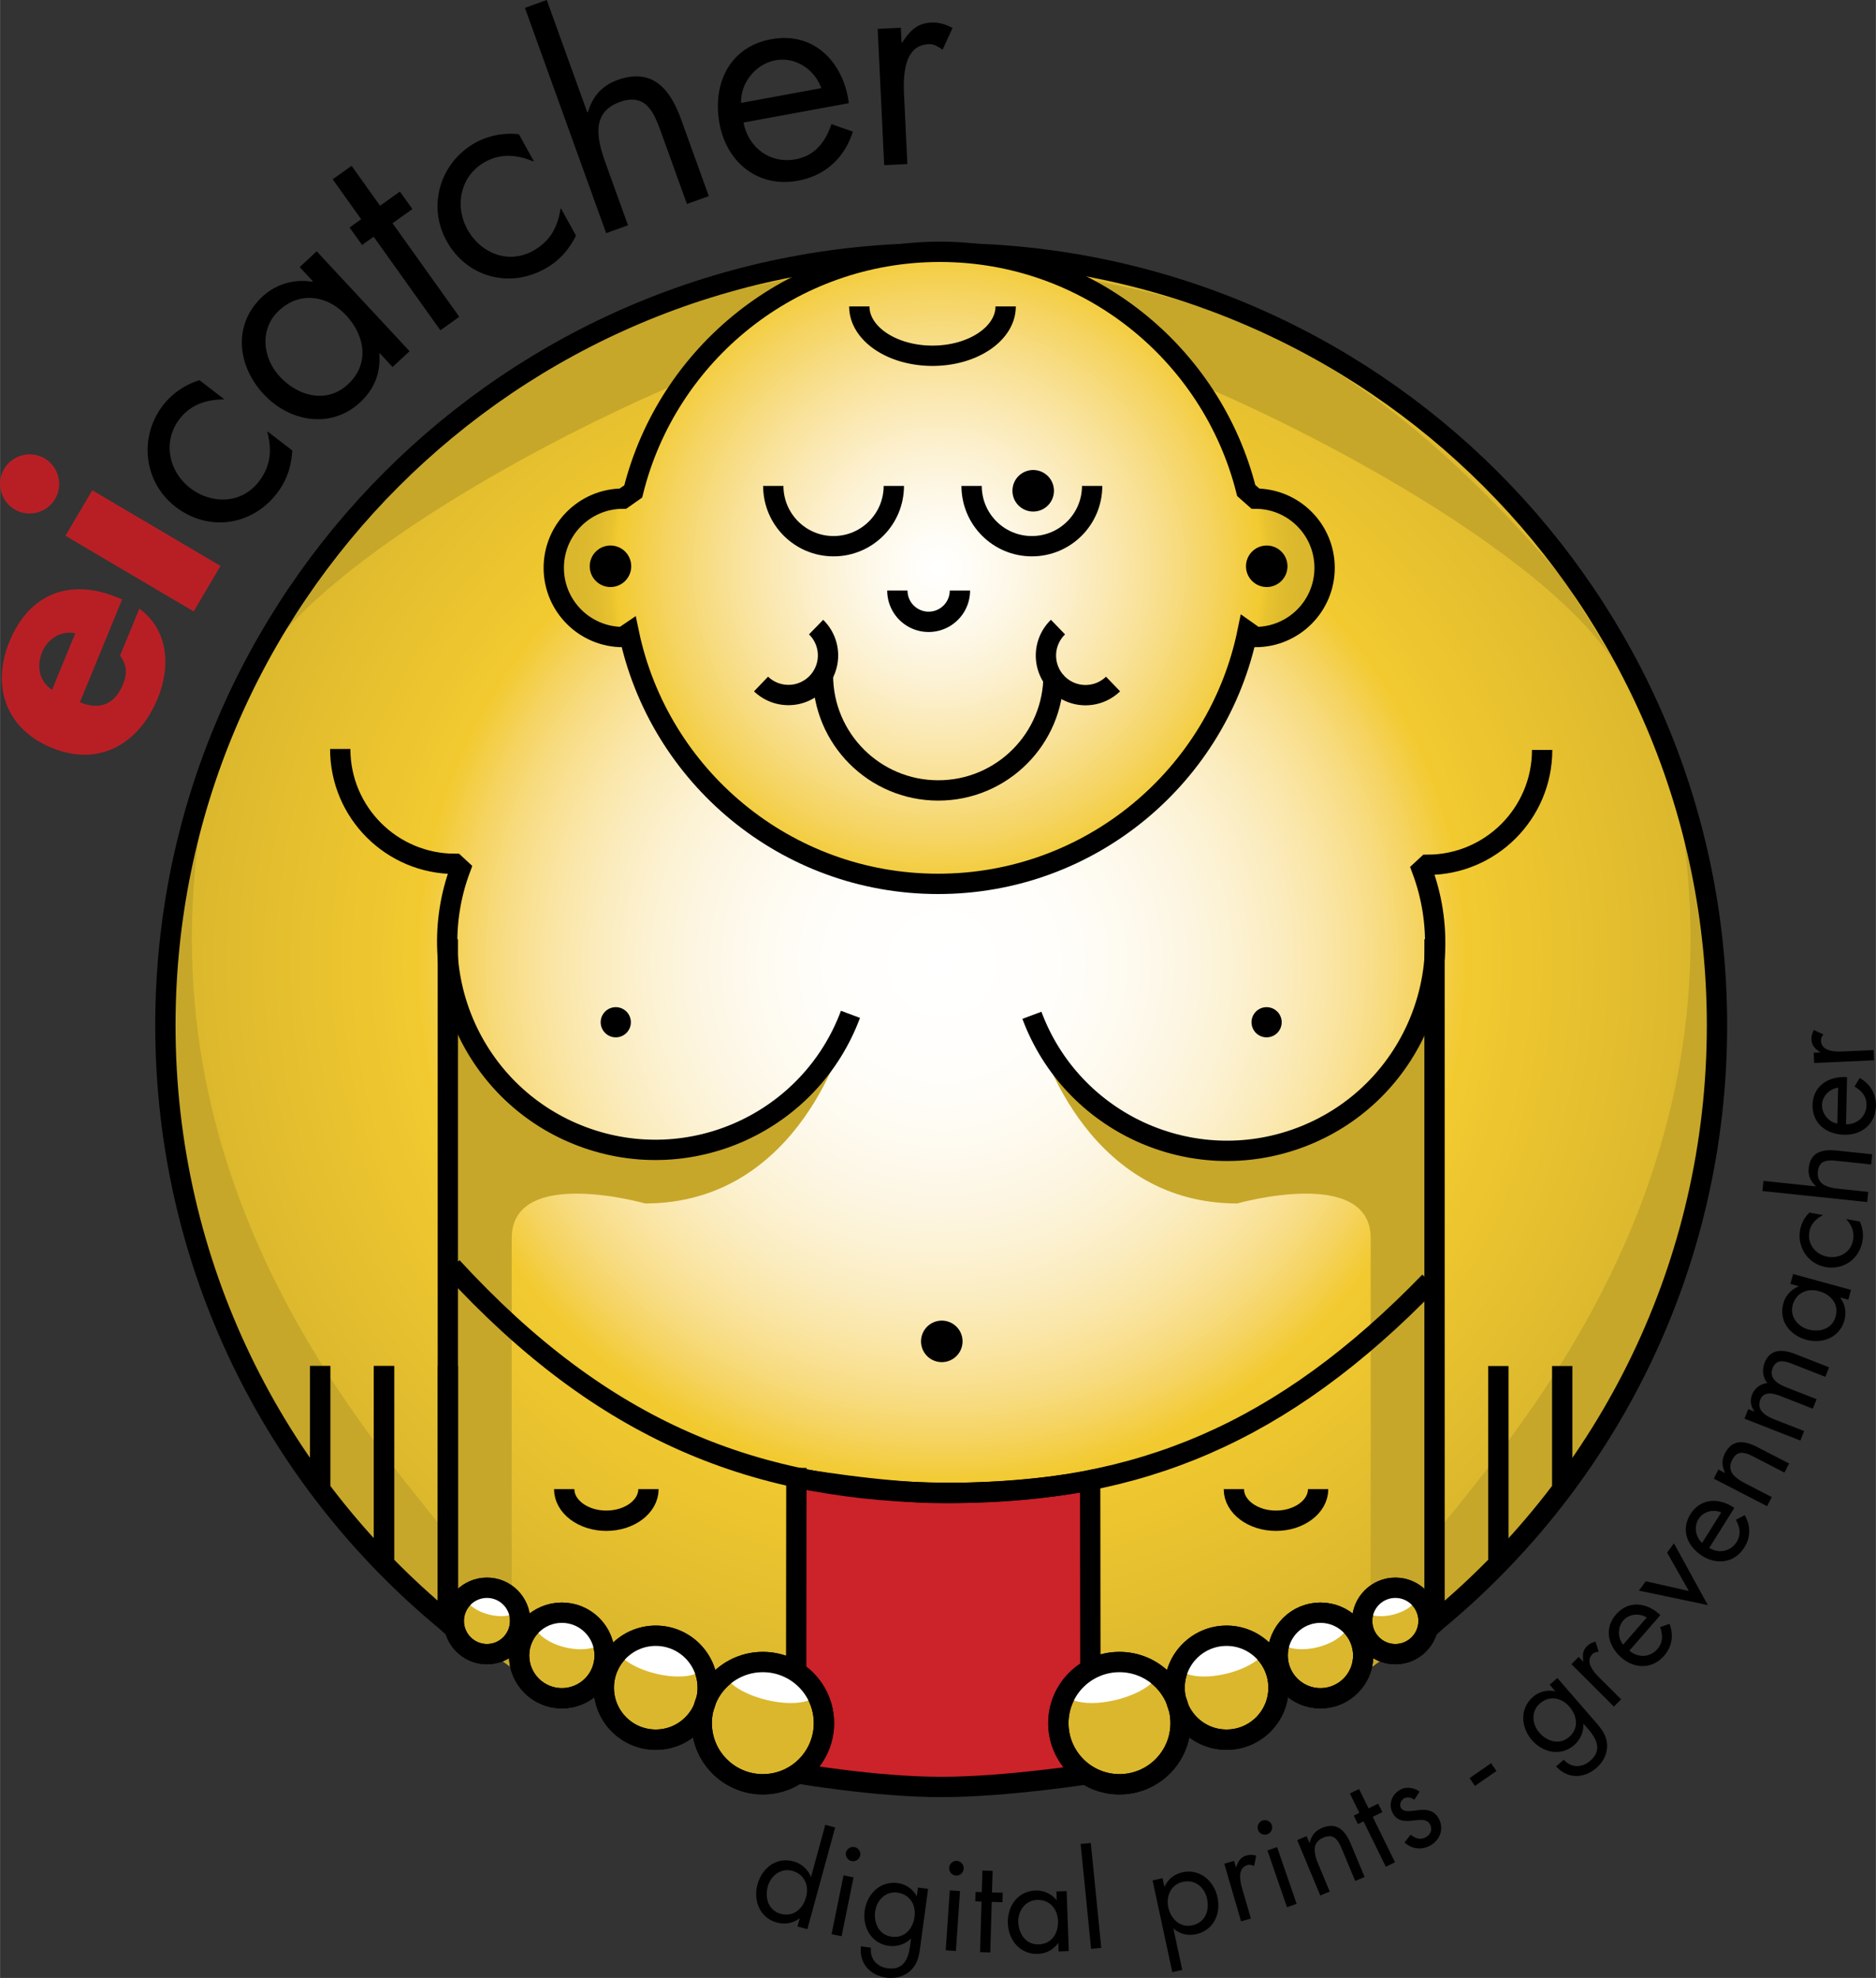 <svg xmlns="http://www.w3.org/2000/svg" width="2372" height="2500" viewBox="0 0 323.2 340.666"><rect x="0" y="0" width="323.2" height="340.666" fill="#333333" stroke="none"/><radialGradient id="a" cx="163.235" cy="170.281" r="175.899" gradientTransform="matrix(.743 0 0 .739 40.996 40.068)" gradientUnits="userSpaceOnUse"><stop offset="0" stop-color="#fff"/><stop offset=".143" stop-color="#fffefb"/><stop offset=".236" stop-color="#fefbf1"/><stop offset=".315" stop-color="#fdf6e4"/><stop offset=".386" stop-color="#fcf2d3"/><stop offset=".452" stop-color="#fbecbe"/><stop offset=".514" stop-color="#fae5a4"/><stop offset=".573" stop-color="#f8dd87"/><stop offset=".629" stop-color="#f5d462"/><stop offset=".682" stop-color="#f3cb37"/><stop offset=".691" stop-color="#f2ca30"/><stop offset="1" stop-color="#dbb72d"/></radialGradient><path d="M165.238 42.789s49.237 4.212 77.782 28.152c27.821 23.333 39.338 45.3 44.84 62.745 5.441 17.255 15.538 49.523 1.419 84.255-14.12 34.732-25.812 51-47.601 65.334l-8.812 4.859-30.407 6.475-33.521 9h-22.125l-33.521-11-22.369-5.213-8.135-3.787s-19.363-16.166-29.765-30.945c-10.405-14.781-27.498-45.079-24.526-84.246 3.028-39.9 21.552-70.204 37.159-84.245 15.605-14.04 35.999-30.03 61.045-35.564 24.135-5.335 38.537-5.82 38.537-5.82z" fill="url(#a)"/><path d="M145.649 177.774s-7.5 29.5-34.5 29.5c0 0-23-6.5-23 6v74l-11-8v-105.5s2 4 5.5 8.5 6.5 11.5 16.5 13.5 17 4 25 1 20-16 21.5-19zM145.257 45.746c-18.474 5.911-47.294 2.216-90.895 53.206-1.402 1.639-13.173 20.164-12.563 22.169 4.95-23.98 77.443-59.872 101.095-63.72l2.363-11.655zM177.775 45.746c18.476 5.911 47.295 2.216 90.896 53.206 1.4 1.639 13.174 20.164 12.562 22.169-4.95-23.98-77.442-59.872-101.093-63.72l-2.365-11.655zM76.649 279.774c-25-25.5-50.544-48.941-48.5-116 .066-2.154 5.699-26.928 7.5-28-13 65 26.09 109.242 41 128v16zM247.649 279.774c25-25.5 50.545-48.941 48.5-116-.066-2.154-5.699-26.928-7.5-28 13 65-26.09 109.242-41 128v16z" fill="#c6a72a"/><path d="M111.713 256.479c0 3.006-3.25 5.443-7.257 5.443-4.009 0-7.26-2.438-7.26-5.443M212.575 256.479c0 3.006 3.25 5.443 7.257 5.443 4.009 0 7.26-2.438 7.26-5.443" fill="none" stroke="#000" stroke-width="3.5"/><path d="M165.829 231.028a3.578 3.578 0 0 1-3.576 3.578 3.575 3.575 0 1 1 0-7.15c1.975 0 3.576 1.6 3.576 3.572z"/><path d="M137.197 254.57s14.953 2.579 25.287 2.579c15.212 0 25.332-2.17 25.332-2.17l.056 50.517s-14.388 2.28-25.722 2.28c-11.333 0-25-2.377-25-2.377l.047-50.829z" fill="#cc2229" stroke="#000" stroke-width="3.5"/><g fill="none" stroke="#000" stroke-width="3.5"><path d="M77.147 279.608v-44.336M66.147 268.606v-33.334M55.147 255.94v-20.668"/></g><circle cx="106.083" cy="176.067" r="2.6"/><circle cx="218.216" cy="176.067" r="2.6"/><circle cx="178.216" cy="86.067" r="2.6"/><g fill="none" stroke="#000" stroke-width="3.5"><path d="M66.147 268.606v-33.334M55.147 255.94v-20.668"/></g><path d="M146.52 174.702c-6.924 18.565-27.584 27.999-46.147 21.075-18.562-6.925-27.99-27.584-21.064-46.147l-.912-.845c-10.929 0-19.788-8.859-19.788-19.788" fill="none" stroke="#000" stroke-width="3.5"/><path d="M178.649 177.774s7.5 29.5 34.5 29.5c0 0 23-6.5 23 6v74l11-8v-105.5s-2 4-5.5 8.5-6.5 11.5-16.5 13.5-17 4-25 1-20-16-21.5-19z" fill="#c6a72a"/><path d="M177.778 174.868c6.924 18.565 27.584 27.999 46.148 21.075 18.561-6.925 27.988-27.584 21.062-46.147l.912-.845c10.93 0 19.789-8.859 19.789-19.788M161.483 43.608c-73.455 0-133 59.546-133 133 0 41.264 18.792 78.138 48.285 102.534l.379.342v-117.71" fill="none" stroke="#000" stroke-width="3.5"/><g fill="none" stroke="#000" stroke-width="3.5"><path d="M258.151 268.606v-33.334M269.151 255.94v-20.668"/></g><path d="M162.815 43.608c73.455 0 133 59.546 133 133 0 41.264-18.791 78.138-48.284 102.534l-.38.342v-117.71" fill="none" stroke="#000" stroke-width="3.5"/><path d="M246.305 220.745c-25.311 26.117-50.053 36.375-82.347 36.375-33.719 0-60.105-10.623-86.093-38.9" fill="none" stroke="#000" stroke-width="3.5"/><circle cx="112.971" cy="290.682" r="8.95" fill="#dbb72d" stroke="#000" stroke-width="3.5"/><circle cx="96.795" cy="285.13" r="7.37" fill="#dbb72d" stroke="#000" stroke-width="3.5"/><circle cx="131.42" cy="296.786" r="10.528" fill="#dbb72d" stroke="#000" stroke-width="3.5"/><path d="M106.205 283.271c-.424 1.747 2.61 3.98 6.776 4.99 4.164 1.01 7.884.416 8.307-1.331.424-1.747-2.607-3.979-6.775-4.989-4.162-1.011-7.883-.418-8.308 1.33z" fill="#fff"/><circle cx="112.971" cy="290.682" r="8.95" fill="none" stroke="#000" stroke-width="3.5"/><ellipse transform="scale(-1) rotate(13.633 2347.148 -820.844)" cx="98.116" cy="280.564" rx="6.281" ry="3.252" fill="#fff"/><circle cx="96.795" cy="285.13" r="7.37" fill="none" stroke="#000" stroke-width="3.5"/><ellipse transform="rotate(13.633 132.82 289.69)" cx="132.8" cy="289.629" rx="8.13" ry="3.251" fill="#fff"/><circle cx="131.42" cy="296.786" r="10.528" fill="none" stroke="#000" stroke-width="3.5"/><circle cx="83.888" cy="279.183" r="5.716" fill="#dbb72d" stroke="#000" stroke-width="3.5"/><ellipse transform="scale(-1) rotate(13.633 2305.976 -710.329)" cx="84.913" cy="275.642" rx="4.872" ry="2.522" fill="#fff"/><circle cx="83.888" cy="279.183" r="5.716" fill="none" stroke="#000" stroke-width="3.5"/><circle cx="211.317" cy="290.682" r="8.95" fill="#dbb72d" stroke="#000" stroke-width="3.5"/><circle cx="227.493" cy="285.13" r="7.37" fill="#dbb72d" stroke="#000" stroke-width="3.5"/><circle cx="192.868" cy="296.786" r="10.528" fill="#dbb72d" stroke="#000" stroke-width="3.5"/><path d="M218.083 283.271c.424 1.747-2.61 3.98-6.776 4.99-4.164 1.01-7.884.416-8.307-1.331-.424-1.747 2.607-3.979 6.775-4.989 4.163-1.011 7.883-.418 8.308 1.33z" fill="#fff"/><circle cx="211.317" cy="290.682" r="8.95" fill="none" stroke="#000" stroke-width="3.5"/><ellipse transform="rotate(-13.633 226.159 280.553)" cx="226.172" cy="280.564" rx="6.281" ry="3.252" fill="#fff"/><circle cx="227.493" cy="285.13" r="7.37" fill="none" stroke="#000" stroke-width="3.5"/><ellipse transform="scale(-1) rotate(-13.633 -2422.95 1602.003)" cx="191.488" cy="289.629" rx="8.13" ry="3.251" fill="#fff"/><circle cx="192.868" cy="296.786" r="10.528" fill="none" stroke="#000" stroke-width="3.5"/><circle cx="240.399" cy="279.183" r="5.716" fill="#dbb72d" stroke="#000" stroke-width="3.5"/><ellipse transform="rotate(-13.633 239.418 275.683)" cx="239.375" cy="275.642" rx="4.872" ry="2.522" fill="#fff"/><circle cx="240.399" cy="279.183" r="5.716" fill="none" stroke="#000" stroke-width="3.5"/><radialGradient id="b" cx="164.554" cy="79.478" r="84.742" gradientTransform="matrix(.739 0 0 .739 40.198 39.067)" gradientUnits="userSpaceOnUse"><stop offset="0" stop-color="#fff"/><stop offset=".084" stop-color="#fffdf7"/><stop offset=".195" stop-color="#fdf8e8"/><stop offset=".32" stop-color="#fcf1d2"/><stop offset=".457" stop-color="#fbe9b4"/><stop offset=".602" stop-color="#f8df8f"/><stop offset=".752" stop-color="#f5d461"/><stop offset=".888" stop-color="#f2ca30"/><stop offset=".91" stop-color="#e8c22f"/><stop offset=".956" stop-color="#deba2e"/><stop offset="1" stop-color="#dbb72d"/></radialGradient><path d="M109.09 84.642c5.884-23.704 27.305-41.271 52.829-41.271 25.465 0 46.85 17.491 52.789 41.114l1.58 1.398c6.586 0 11.922 5.336 11.922 11.918 0 6.583-5.336 11.92-11.922 11.92l-1.348-.949c-5.076 24.805-27.023 43.461-53.323 43.461-26.216 0-48.101-18.531-53.272-43.207l-1.025.695c-6.583 0-11.921-5.336-11.921-11.92 0-6.582 5.338-11.918 11.921-11.918l1.77-1.241z" fill="url(#b)" stroke="#000" stroke-width="3.5"/><path d="M181.508 116.277c0 10.971-8.895 19.864-19.866 19.864s-19.865-8.893-19.865-19.864M153.988 83.69c0 5.734-4.649 10.384-10.384 10.384s-10.383-4.65-10.383-10.384M188.157 83.69c0 5.734-4.648 10.384-10.383 10.384-5.733 0-10.384-4.65-10.384-10.384" fill="none" stroke="#000" stroke-width="3.5"/><path d="M191.759 117.81a6.82 6.82 0 0 1-9.644-.16 6.817 6.817 0 0 1 .161-9.643M131.112 117.81a6.82 6.82 0 0 0 9.484-9.803" fill="none" stroke="#000" stroke-width="3.5"/><circle cx="105.17" cy="97.532" r="3.576"/><circle cx="218.238" cy="97.532" r="3.575"/><path d="M165.374 101.712a5.388 5.388 0 1 1-10.776 0M173.255 52.774c0 4.694-5.645 8.5-12.605 8.5-6.961 0-12.605-3.806-12.605-8.5" fill="none" stroke="#000" stroke-width="3.5"/><path d="M8.953 118.821c-2.242-1.516-2.701-4.083-1.694-6.534.931-2.266 3.266-3.739 5.703-3.225l-4.009 9.759zm11.197-15.94c-8.094-3.325-15.138-.652-18.52 7.58-3.173 7.724-.633 15.092 7.276 18.341 8.186 3.363 15.039-.687 18.269-8.548 2.223-5.411 1.865-11.774-3.18-15.415l-3.325 8.093c1.192 1.571 1.262 3.113.521 4.917-1.425 3.468-4.016 4.512-7.438 3.106l7.277-17.713-.88-.361zM37.979 97.473l-4.625 7.837-22.09-13.036 4.625-7.837 22.09 13.036zM7.686 78.958c2.411 1.423 3.223 4.573 1.8 6.984-1.423 2.412-4.573 3.223-6.984 1.8-2.412-1.423-3.223-4.573-1.8-6.984 1.423-2.412 4.572-3.224 6.984-1.8z" fill="#b81f25"/><path d="M38.563 68.717l-.061.079c-2.991.034-5.661.881-7.581 3.378-2.957 3.845-1.89 9.018 1.836 11.883 3.686 2.834 8.847 2.767 11.834-1.117 2.042-2.655 2.286-5.433 1.454-8.533l.061-.08 4.24 3.262c-.173 2.768-.932 5.149-2.639 7.369-4.329 5.627-11.822 6.677-17.449 2.348-5.549-4.268-6.385-12.038-2.178-17.507 1.555-2.021 3.813-3.564 6.283-4.314l4.2 3.232zM48.061 53.482c3.625-3.371 8.373-2.597 11.573.844 3.235 3.479 4.083 8.356.312 11.863-3.661 3.405-8.601 2.059-11.733-1.31-2.996-3.222-3.558-8.23-.152-11.397zm6.49-10.201l-2.929 2.724 2.281 2.453-.073.068c-3.13-.503-6.275.374-8.618 2.553-5.163 4.801-4.359 11.906.204 16.812 4.427 4.759 11.596 6.081 16.648 1.382 2.417-2.247 3.545-5.072 3.275-8.372l.073-.068 2.213 2.38 2.929-2.724-16.003-17.208zM79.123 54.564l-3.255 2.324-11.502-16.116-1.994 1.423-2.149-3.011 1.994-1.423-4.909-6.878 3.256-2.324 4.908 6.878 3.419-2.44 2.149 3.012-3.419 2.44 11.502 16.115zM91.958 27.757l-.087.049c-2.757-1.16-5.544-1.445-8.3.081-4.243 2.349-5.323 7.52-3.046 11.631 2.252 4.068 7.014 6.061 11.3 3.687 2.931-1.623 4.26-4.073 4.73-7.249l.087-.048 2.591 4.68c-1.261 2.47-2.905 4.352-5.354 5.708-6.211 3.439-13.502 1.418-16.942-4.793-3.391-6.124-1.064-13.584 4.972-16.927 2.231-1.235 4.917-1.751 7.481-1.456l2.568 4.637zM94.191 0l6.956 19.283.128.06c.789-2.676 2.387-4.582 5.115-5.566 6.114-2.206 9.12 1.707 10.986 6.88l4.733 13.122-3.763 1.357-4.496-12.463c-1.289-3.574-2.725-6.671-7.099-5.093-5.173 1.866-3.772 6.783-2.347 10.733l3.783 10.488-3.762 1.357L90.428 1.357 94.191 0zM127.672 17.727c-.124-3.434 2.526-6.718 5.919-7.342 3.442-.633 6.743 1.556 7.899 4.8l-13.818 2.542zm18.564.042c-.873-6.957-5.938-12.38-13.363-11.014-7.229 1.33-10.171 7.717-8.914 14.553 1.221 6.638 6.615 11.085 13.499 9.819 4.721-.869 8.024-3.917 9.477-8.454l-3.696-1.303c-1.018 3.034-2.811 5.448-6.154 6.063-4.475.823-8.157-2.058-8.993-6.327l18.144-3.337zM155.323 7.333l.1-.005c1.31-1.915 2.444-3.32 5.042-3.444 1.348-.064 2.469.333 3.648.927l-1.724 3.736c-.825-.511-1.398-.985-2.447-.935-4.395.209-4.326 5.862-4.181 8.909l.56 11.737-3.995.19-1.119-23.473 3.995-.19.121 2.548zM136.499 322.228c2.101.575 2.912 2.53 2.366 4.525-.552 2.016-2.179 3.464-4.365 2.865-2.122-.58-2.763-2.74-2.229-4.692.51-1.867 2.254-3.238 4.228-2.698zm.894 9.573l1.697.465 4.789-17.508-1.698-.464-2.45 8.955-.042-.012a4.47 4.47 0 0 0-2.952-2.632c-2.992-.818-5.463 1.128-6.241 3.972-.754 2.759.413 5.747 3.341 6.548 1.358.371 2.767.141 3.891-.715l.042.012-.377 1.379zM144.988 333.479l-1.725-.352 2.062-10.133 1.725.352-2.062 10.133zm3.205-13.875a1.255 1.255 0 0 1-2.458-.5c.136-.669.811-1.115 1.479-.979s1.115.811.979 1.479zM154.609 325.972c2.159.292 3.221 2.123 2.944 4.173-.28 2.07-1.702 3.722-3.948 3.418-2.18-.295-3.101-2.351-2.83-4.356.26-1.92 1.806-3.509 3.834-3.235zm5.282-.64l-1.744-.236-.198 1.461-.043-.006c-.678-1.224-1.835-2.024-3.253-2.216-3.03-.409-5.297 1.904-5.686 4.782-.386 2.855 1.172 5.619 4.159 6.023 1.374.186 2.811-.265 3.784-1.221l.043.006-.165 1.221c-.312 2.312-1.169 4.216-3.873 3.851-1.875-.254-3.086-1.639-2.852-3.538l-1.744-.235c-.327 2.908 1.544 5.004 4.4 5.39 1.526.206 3.088-.182 4.213-1.273 1.229-1.21 1.42-2.627 1.642-4.263l1.317-9.746zM164.687 336.023l-1.756-.119.703-10.316 1.756.119-.703 10.316zm1.341-14.175a1.254 1.254 0 1 1-2.502-.171 1.267 1.267 0 0 1 1.336-1.166 1.268 1.268 0 0 1 1.166 1.337zM170.608 336.275l-1.759-.051.249-8.709-1.078-.03.046-1.627 1.078.03.106-3.717 1.76.051-.106 3.716 1.848.053-.047 1.628-1.847-.053-.25 8.709zM178.667 327.236c2.177-.078 3.533 1.546 3.607 3.613.075 2.088-1.047 3.956-3.312 4.037-2.198.079-3.454-1.791-3.526-3.814-.07-1.934 1.186-3.762 3.231-3.836zm5.097-1.526l-1.759.063.053 1.473-.044.002c-.897-1.068-2.196-1.683-3.604-1.632-3.1.111-4.878 2.707-4.772 5.653.103 2.857 2.107 5.361 5.142 5.253 1.451-.052 2.641-.667 3.501-1.843l.044-.002.051 1.43 1.759-.063-.371-10.334zM189.727 335.486l-1.751.174-1.799-18.062 1.751-.174 1.799 18.062zM203.778 324.123c2.129-.457 3.75.904 4.185 2.927.439 2.043-.339 4.078-2.554 4.554-2.151.463-3.715-1.159-4.141-3.138-.407-1.893.509-3.912 2.51-4.343zm-3.487-.623l-1.721.37 3.395 15.788 1.721-.37-1.526-7.098.043-.01c1.054.922 2.452 1.251 3.828.955 3.033-.652 4.339-3.476 3.72-6.358-.602-2.796-3.023-4.953-5.991-4.315-1.398.301-2.517 1.172-3.115 2.471l-.043.009-.311-1.442zM212.927 321.583l.042-.012c.362-.954.703-1.673 1.801-1.994.57-.166 1.091-.112 1.656.021l-.352 1.776c-.406-.134-.7-.277-1.144-.147-1.858.543-1.245 2.954-.869 4.242l1.45 4.963-1.689.493-2.9-9.925 1.689-.494.316 1.077zM223.392 327.91l-1.664.574-3.369-9.776 1.664-.573 3.369 9.775zm-4.285-13.579a1.254 1.254 0 0 1-2.371.818 1.268 1.268 0 0 1 .776-1.595 1.27 1.27 0 0 1 1.595.777zM225.597 317.405l.04-.017c.289-1.193.951-2.064 2.129-2.556 2.64-1.101 4.045.554 4.976 2.788l2.362 5.665-1.624.678-2.244-5.382c-.644-1.543-1.341-2.873-3.229-2.086-2.233.932-1.512 3.062-.801 4.768l1.888 4.528-1.624.678-3.979-9.544 1.625-.678.481 1.158zM240.339 320.744l-1.58.775-3.84-7.82-.968.475-.717-1.461.968-.476-1.639-3.337 1.58-.776 1.638 3.338 1.659-.814.718 1.461-1.659.815 3.84 7.82zM243.66 309.979c-.479-.363-1.186-.549-1.743-.239-.539.3-.88 1.044-.56 1.62.46.827 1.669.558 2.973.411 1.304-.146 2.694-.088 3.539 1.431.951 1.712.251 3.712-1.422 4.643-1.519.844-3.192.642-4.464-.514l1.045-1.336c.854.632 1.628.982 2.647.416.827-.46 1.151-1.37.691-2.197-1.122-2.02-4.814.939-6.396-1.906-.845-1.519-.191-3.241 1.271-4.054 1.038-.578 2.406-.382 3.333.336l-.914 1.389zM256.896 303.686l.925 1.34-3.71 2.563-.926-1.339 3.711-2.564zM265.302 293.397c1.646-1.428 3.722-1.016 5.077.547 1.37 1.578 1.67 3.736-.042 5.222-1.661 1.441-3.813.774-5.14-.754-1.269-1.462-1.44-3.673.105-5.015zm3.009-4.387l-1.329 1.153.966 1.113-.033.029c-1.367-.3-2.732.041-3.812.978-2.31 2.005-2.069 5.234-.166 7.428 1.889 2.177 4.993 2.833 7.27.857 1.046-.908 1.658-2.284 1.583-3.646l.033-.029.808.931c1.528 1.762 2.393 3.663.332 5.451-1.429 1.24-3.269 1.234-4.54-.196l-1.329 1.153c1.968 2.167 4.776 2.146 6.953.258 1.163-1.01 1.903-2.438 1.827-4.004-.097-1.722-1.034-2.802-2.115-4.048l-6.448-7.428zM272.771 286.174l.031-.031c-.142-1.011-.189-1.804.619-2.614.419-.42.901-.623 1.461-.779l.547 1.727c-.42.078-.747.094-1.073.421-1.367 1.37.331 3.188 1.28 4.137l3.66 3.651-1.243 1.246-7.319-7.303 1.242-1.246.795.791zM279.65 283.255c-.983-1.148-.971-3.005.026-4.149 1.012-1.161 2.748-1.312 4.035-.512l-4.061 4.661zm6.404-5.071c-2.206-2.156-5.436-2.636-7.618-.132-2.125 2.438-1.389 5.444.917 7.453 2.239 1.952 5.314 2.006 7.338-.316 1.388-1.593 1.69-3.547.947-5.507l-1.629.563c.48 1.324.524 2.646-.459 3.774-1.315 1.509-3.372 1.525-4.83.284l5.334-6.119zM290.964 274.02l-3.744-6.617 1.18-1.59 5.832 10.634-11.879-2.491 1.194-1.607 7.417 1.671zM293.259 265.731c-1.15-.981-1.427-2.817-.62-4.103.818-1.305 2.51-1.724 3.906-1.134l-3.286 5.237zm5.535-6.006c-2.516-1.786-5.78-1.757-7.546 1.058-1.719 2.739-.523 5.594 2.067 7.219 2.516 1.579 5.562 1.152 7.199-1.456 1.123-1.789 1.117-3.767.077-5.588l-1.521.812c.681 1.232.931 2.531.136 3.799-1.064 1.696-3.094 2.033-4.727 1.034l4.315-6.878zM297.184 253.683l.02-.039c-.546-1.1-.601-2.192-.016-3.326 1.312-2.541 3.453-2.179 5.604-1.068l5.454 2.817-.808 1.563-5.181-2.676c-1.485-.767-2.875-1.336-3.814.481-1.11 2.15.812 3.317 2.455 4.165l4.358 2.252-.808 1.563-9.187-4.745.808-1.563 1.115.576zM302.242 243.112l.016-.041c-.598-.825-.789-1.846-.403-2.828.441-1.127 1.437-1.918 2.642-2.037-.841-.991-.924-2.347-.466-3.515.963-2.458 3.211-2.285 5.239-1.491l5.858 2.296-.643 1.639-5.592-2.191c-1.25-.489-2.818-1.01-3.477.67-.738 1.885 1.005 2.804 2.459 3.374l5.101 1.999-.643 1.639-5.469-2.144c-1.188-.466-2.965-.996-3.583.581-.755 1.925 1.11 2.893 2.565 3.463l4.978 1.95-.643 1.639-9.627-3.772.642-1.639 1.046.408zM308.866 224.751c.575-2.101 2.53-2.912 4.524-2.366 2.017.551 3.465 2.179 2.866 4.365-.58 2.122-2.739 2.763-4.692 2.229-1.867-.51-3.238-2.254-2.698-4.228zm.064-5.319l-.464 1.698 1.422.389-.012.042c-1.287.538-2.261 1.594-2.632 2.952-.818 2.992 1.128 5.464 3.972 6.241 2.759.755 5.747-.412 6.548-3.341.383-1.401.15-2.719-.715-3.891l.012-.042 1.379.377.465-1.698-9.975-2.727zM314.037 209.272l-.008.043c-1.166.611-2.043 1.478-2.296 2.84-.391 2.098 1.062 3.912 3.096 4.29 2.012.374 4.021-.685 4.415-2.804.27-1.449-.19-2.586-1.137-3.635l.008-.043 2.314.43c.485 1.12.664 2.205.439 3.416-.571 3.071-3.299 4.981-6.37 4.41-3.028-.563-4.909-3.441-4.354-6.426a5.568 5.568 0 0 1 1.6-2.948l2.293.427zM303.826 203.387l8.971.943.049-.039c-.909-.826-1.356-1.824-1.224-3.093.299-2.844 2.425-3.285 4.832-3.032l6.104.642-.185 1.75-5.798-.609c-1.663-.175-3.165-.2-3.379 1.835-.253 2.407 1.963 2.794 3.801 2.988l4.88.513-.185 1.75-18.051-1.897.185-1.751zM316.551 193.521c-1.49-.253-2.669-1.688-2.635-3.206.034-1.54 1.271-2.767 2.772-2.975l-.137 6.181zm1.675-7.994c-3.075-.245-5.864 1.454-5.938 4.775-.072 3.233 2.417 5.071 5.475 5.14 2.969.066 5.367-1.861 5.436-4.94.047-2.111-.972-3.807-2.797-4.838l-.892 1.477c1.217.709 2.098 1.697 2.063 3.193-.044 2.001-1.614 3.331-3.528 3.31l.181-8.117zM313.604 181.272l-.002-.044c-.841-.579-1.458-1.08-1.51-2.223-.026-.593.149-1.086.412-1.604l1.643.763c-.227.363-.436.614-.414 1.076.087 1.934 2.574 1.91 3.915 1.85l5.165-.232.079 1.758-10.33.465-.079-1.758 1.121-.051zM181.579 84.529c0 1.975-1.602 3.577-3.576 3.577s-3.576-1.603-3.576-3.577a3.575 3.575 0 0 1 7.152 0z"/></svg>